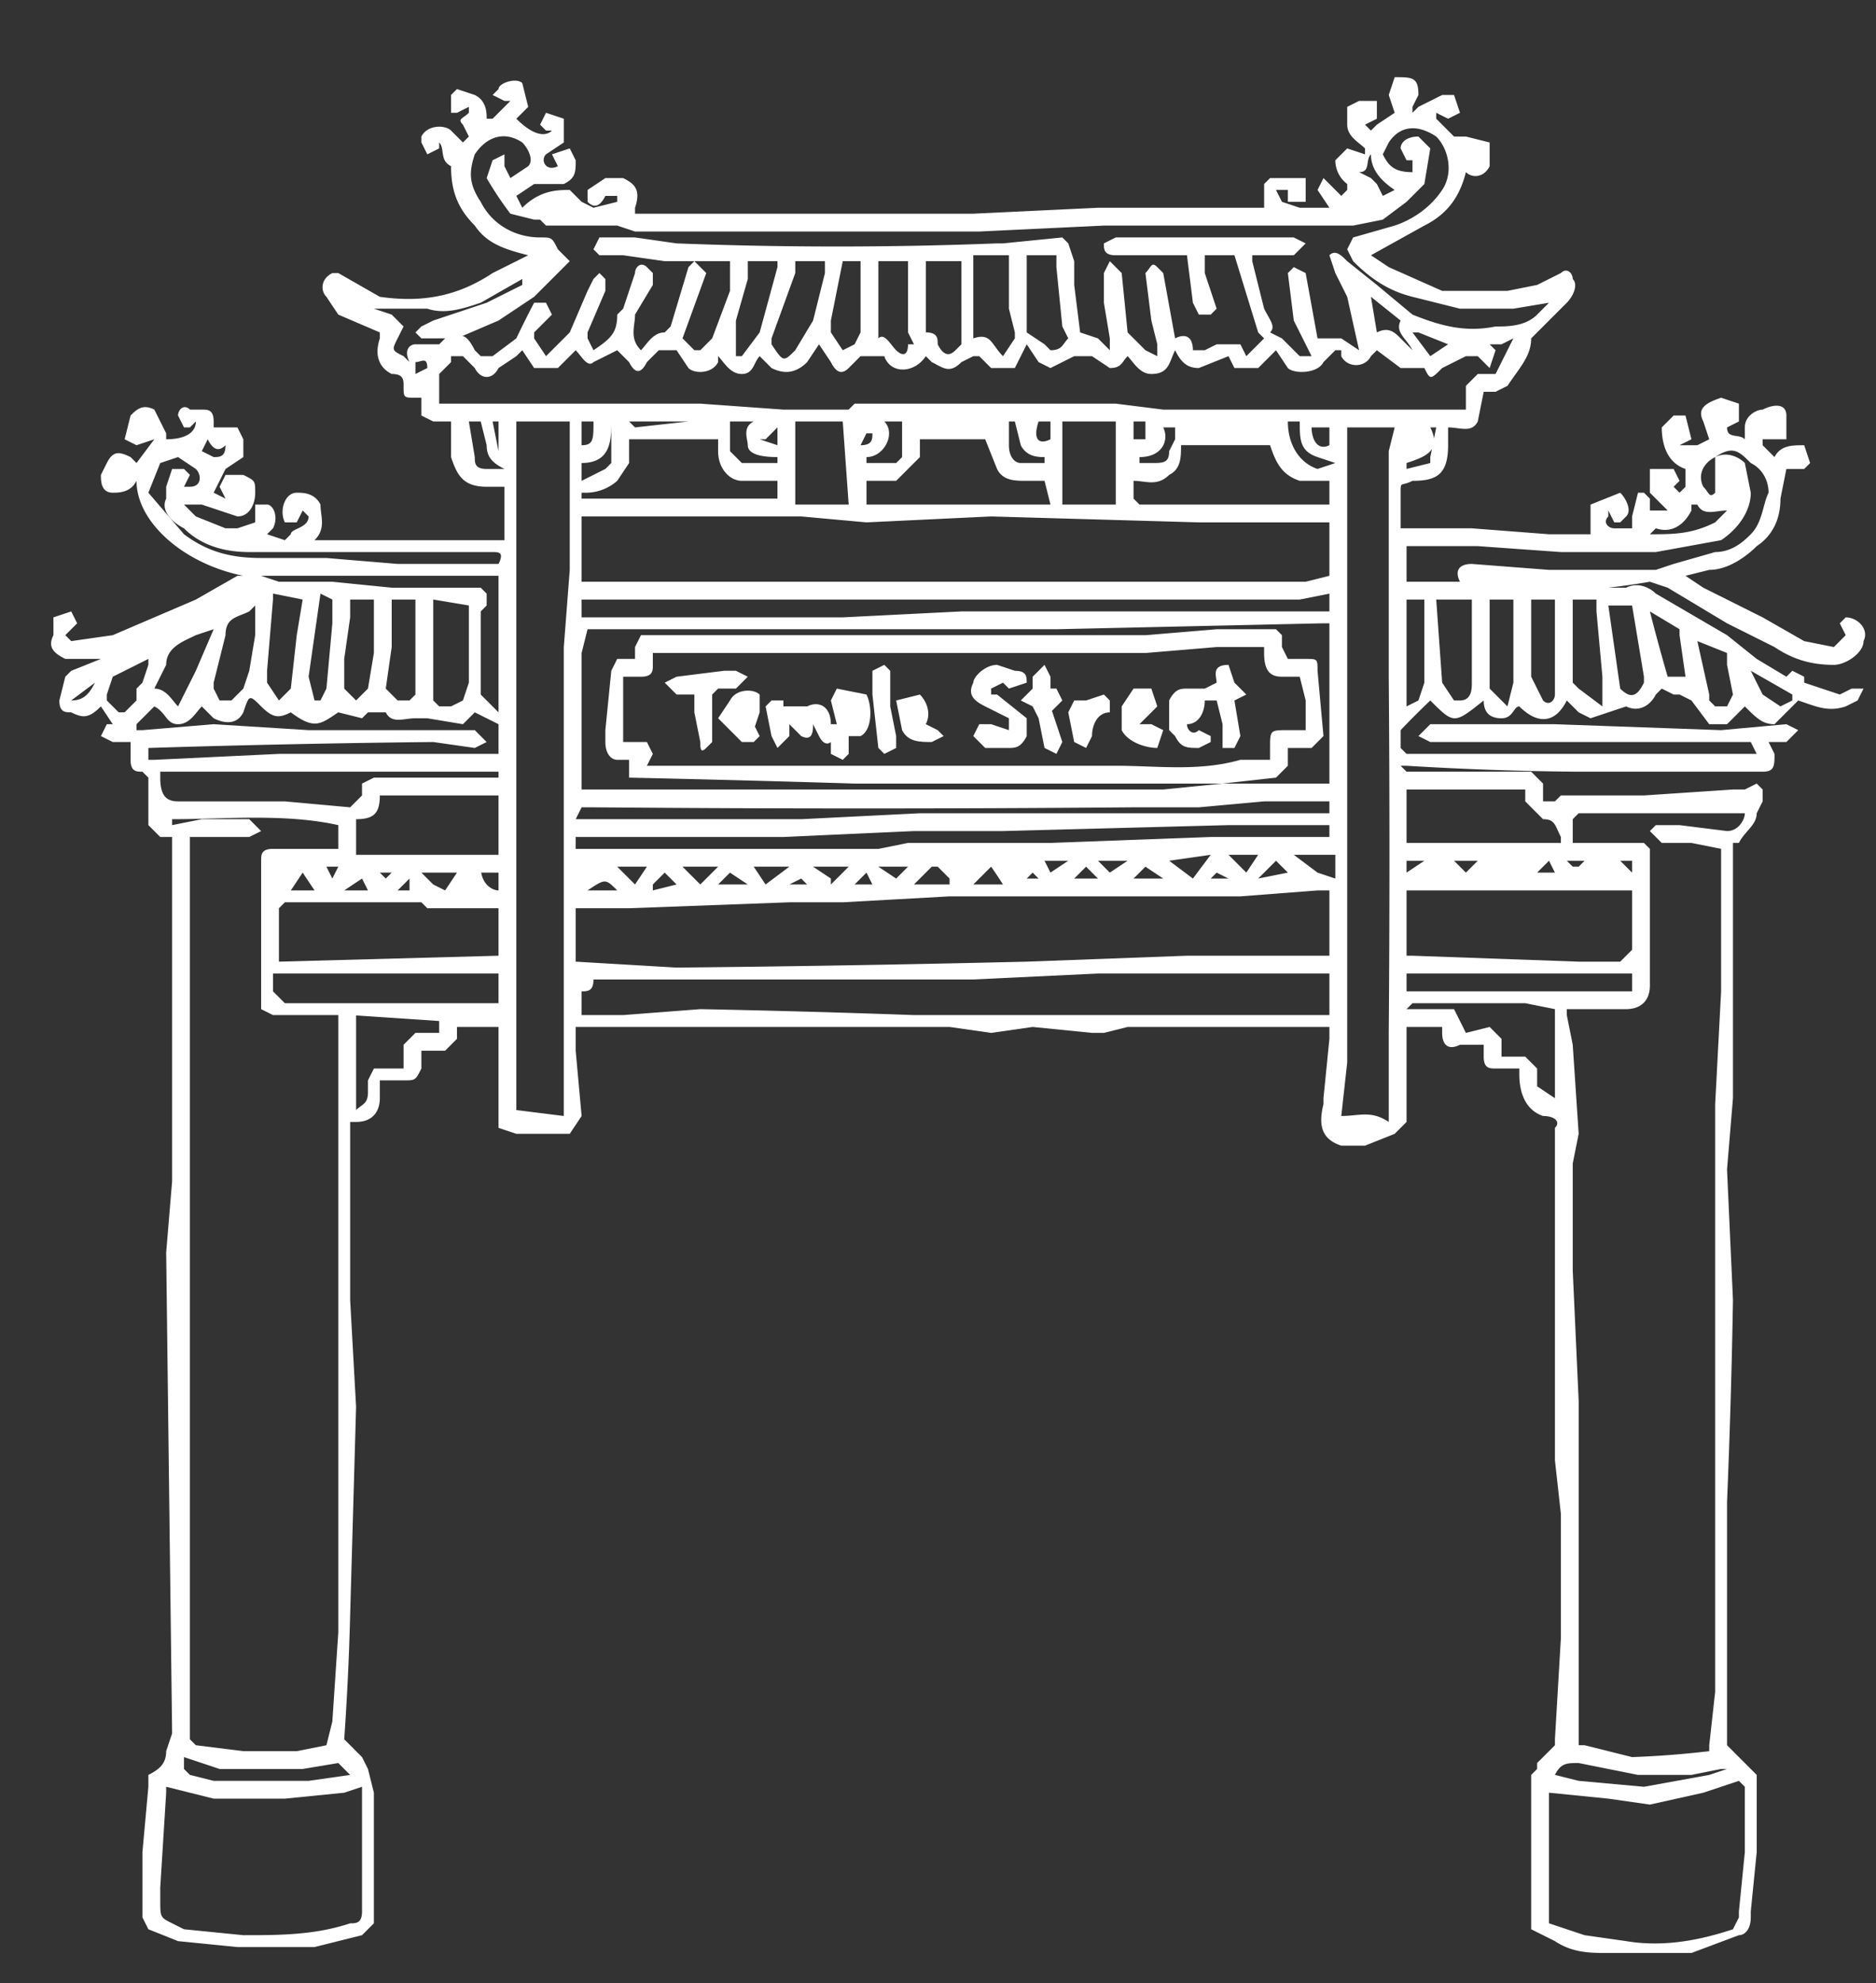 <svg xmlns="http://www.w3.org/2000/svg" fill="#fff" width="316.1" height="334.1"><rect width="100%" height="100%" fill="#333333" stroke="none"/><path d="M29 141h-2l-2-2v-8l-1-1c-1 0-2 0-2-2v-3h-3l-2-1 1-2h1l-2-3c-2 2-3 2-5 1-1 0-2 0-2-2l1-4 1-1 5-2h-6c-2-1-3-2-2-4v-3l3-1 1 2-1 1-1 1 1 1 7-1 14-6 7-4h1c-10-2-18-9-18-16-1 2-3 2-4 2-2 0-2-2-2-3l1-2c1-2 2-2 4-1l1 1 3-4-3 1-2-1 1-4c1-1 2-2 4-1l2 4v1c3 0 5-1 5-3l-1 1h-1l-1-2c0-1 1-2 2-1h2c1 0 2 0 2 2v1h4l1 2v3l-3 2-1 2-1 2 2 1-1-2 1-2h3c2 1 2 1 2 3s-1 4-3 4l-6-2h-3l2 2 5 2h2l3-1v-3h2c1 0 2 2 1 4l-1 1 3 1 1-1c0-1 3-1 3-3l-1-1-1 2h-2c-1-2 0-5 2-5 1 0 3 0 4 2 0 2 1 4-1 6h32v-9h-3c-4 0-5-2-6-5v-6h-3l-2-1v-3h-1c-2 0-2 0-2-2 0-1 0-2-2-2-2-1-3-3-2-6v-1l-7-3-2-3c-1-1-1-3 1-4h1l7 4c7 1 13 0 19-4l6-3c-4-1-7-2-9-5-3-3-4-6-4-10-2-1-1-3-2-4v1l-2 1-1-2v-1c1-2 4-2 5-1l2 2 1-1-1-2c-1-1 0-1 1-2v-1l-2 1h-1v-3l1-1 3 1c2 1 2 3 2 4h1l2-2 1-1h-1l-2-1 1-1c0-1 3-2 4-1l1 4-2 2c3 3 5 3 6 2h-1l-1-1 1-2 3 1v4l-3 2c-1 1 0 3 2 2l-1-2 3-1 1 2c0 2 0 3-2 4h-5l-3 2 1 2c3-3 6-3 8-3l2 2 2 1 4-1v-1h-2c-1 2-2 2-3 1v-2l3-2h3c2 1 3 2 2 5v1h57l21-1h28v-4l1-1h6v4h-3v-2h-2l1 2 3 1h5l-2-3 1-2 2 2 1 1 1-1v-1a5 5 0 0 1-2-4l2-2 3 1v-1c-1-1-3-2-3-4v-3l2-1h3v3l-2 1 1 1 1-1 3-2-1-3 1-3c3 0 4 0 4 3l-1 2v1l1-1 4-2h2l1 3-2 1-2-1v1l3 3h2l4 1v4c-1 2-3 2-4 1-1 4-3 7-7 9l-9 5 3 2 9 4h11l5-1 4-2c1-1 2 0 2 1 1 1 0 3-1 4l-5 5-1 1c0 3-2 5-4 8l-2 1h-2l-1 5c-1 2-3 1-5 1v3c0 5-2 6-6 6-2 1-2 0-2 2v6h12l13 1h7v-5l5-2c1 1 2 3 1 4l-1 1h-1l-1-2v1c-1 1 0 2 1 2h3v-2l1-4h1l1 1v2h3l-3-3v-4h4l1 2-1 1 1 1 1-1v-3c-3-1-4-4-4-7l2-2h2l1 4-2 1h3l2-1-1-3c-1-2 0-3 3-4l3 1v3l-2 1c0 2 2 1 3 2v-2c0-2 2-3 3-3 2-1 4-1 4 1v4h-4v1l2 2c1-2 3-2 5-2l1 3-1 1h-3l-1 5c0 3-1 6-4 8-2 2-5 4-8 4l-4 1 3 2 10 5 7 4 5 1 2-2-1-2 1-1c2 0 4 2 3 4 0 2-3 4-5 4-4 0-7-1-10-3l-8-4-10-6-3-1a120 120 0 0 1-7 1h3c2-1 4 0 5 1l12 7 5 4 5 3 1-1 2 1v1l6 2 2-1h2l-1 2-2 1c-3 1-5 0-8-1l-4 4c-2 0-3-1-5-3l-3 3h-3l-3-4-2-1h-1l-2-1-1 1c-1 2-3 3-5 2l-3 1-3 1-2-1-2-2c-2 4-5 4-8 1-1 0-1 2-3 2s-3-1-3-3c-5 4-5 4-9 0a155 155 0 0 0-5 5v3l1 1h59l-1-2h-54l-2-1 2-2h21l28 1 11-1 2 1-2 2h-3l1 2c0 2 0 3-2 3h-31a539 539 0 0 1-29-1h-1l1 1h21l2 2v3h2l1-1h14l15-1h2l2-1 1 1v2l-1 2c0 2-2 3-3 5h-1v43l-1 12 1 22a1360 1360 0 0 1-1 34v41l2 2 2 2 1 1v13l-1 10v1c0 2-1 3-2 3l-8 3h-14c-3 0-6 0-9-2l-4-2v-26l1-1v-1l3-3v-1l1-17v-21l-1-9v-56c1-1 0-2-2-2-3-1-4-4-4-7v-1h-4c-1 0-2 0-2-2v-2h-4c-2 1-3 0-3-2v-1h-6v16l-2 2-5 2h-4c-3-1-4-3-3-7v-1l1-10v-2h-34l-4 1h-2l-10-1-7 1-7-1H97v4l1 11-2 3h-9l-3-1v-17h-7v2l-2 2h-4v3c-1 2-1 2-3 2h-4v3c0 2-1 4-4 4h-1v30l1 18-1 35a465 465 0 0 1-1 21l3 3 1 2 1 4v22l-2 2-8 2H40l-10-1-5-2-1-2v-11l1-11v-2c2-1 3-2 3-4l1-3-1-81 1-12v-58zm3 0v152l1 1 8 1h9l5-1 1-4 1-15V171H46l-2-1v-25c0-1 0-2 2-2h11v-4c-9-2-19-1-28-1v1l5-1h8l2 2-2 1H32zm234 153h1l8 2a160 160 0 0 0 13-1v-1l1-9v-99l1-19v-24l-5-1h-5l-2-2 1-1h4l8 1c2 0 3-2 3-3h-28l-1 1v4h12l1 1v23c0 3-2 4-4 4h-10v1l1 5 1 15-1 5v18l1 22v58zM123 44h-11l-7-1h-4l-1-1 1-2h6l7 1a694 694 0 0 0 54 0h1l10-1 1 1 1 3v4l1 8 3 1 2 2v-2l-1-6v-5l1-2 2 2 1 10 1 1 1 1 1 1 2 1v-2l-1-4-1-8c1-1 1-2 2-1l1 1 2 11c2-1 3 0 3 2h2l2-1h4l1 2 3-3-1-1-4-13h-5v3l2 6-1 1h-2l-1-2-1-8h-12c-2 0-2-1-2-2l2-1h30l2 1-2 2h-7v1l2 8c1 2 2 3 1 4l2 1 3 3h2l-3-6-1-8 1-1 2 1 2 11h4l3 2-2-9-2-4-1-3c1-1 2 0 3 1l5 4 6 5c5 2 9 3 14 2 2 0 5 0 7-2l2-2-6 1h-9l-8-2c-4-1-7-3-10-6l-1-2 1-2 7-2c3-1 6-3 8-6s1-7-1-9c-3-2-6-2-8 1l-1 2c1 2 2 3 5 3v-2h-1l-1-2c0-1 1-2 3-2l2 2-1 6-3 3-4 3-5 1h-42l-21 1h-58l-3-1H92l-1-1h-1l-4-1a58 58 0 0 1-4-6l1-3 2-1v2l1 2 3-2c1-1 0-3-1-4-3-2-6-1-8 2-1 3-1 5 1 8 2 4 6 6 10 6 2 0 2 0 3 2v1-1l2 2-1 1-5 5-6 4-7 3c1-1 2 0 3 2l1 1h2l4-3a167 167 0 0 1 3-6h2l1 2-3 3v1l2 3 4-4 3-7 1-2 1-1 1 1v2l-3 7v1l1 2c3-2 4-3 4-6l1-1 2-6c0-1 1-2 2-1l1 1v2l-3 5c0 2-1 4 1 6 1-1 2-3 4-3l1-1 3-10 1-1 2 2-4 11 2 2h1l2-2 3-8v-5zm101 44h-22l-35-1-21 1-11-1H98v11h122l4-1v-9zm0 62h-2l-13 1h-49l-18 1h-9l-27 1h-9v9l17 1a4130 4130 0 0 0 59-1l27-1h24v-11zM74 68h44l14 1h11l1-1h44l8 1h51v-4l2-2h3l3-6-2 1h-2l1 1-1 3-2-2h-2l-4 2c-2 2-2 2-3 0h-4l-4-3-1 1c-1 2-4 2-5 0v-1h-1l-2 2c-1 2-5 2-6 1l-2-3-3 3h-4l-1-2-5 2c-2 0-3-1-4-3-1 2-1 4-4 4-2 0-3-2-4-3-1 1-1 2-3 2l-3-2h-3l-2 1-2 1-2-1-2-3-1 2-1 2h-4l-2-2h-1l-2 1c-2 2-3 1-5 0l-1-1c-2 3-6 3-7 0h-4l-2 2c-1 1-2 1-3-1l-2-3-2 3c-2 2-4 2-6 1l-2-2c-1 1-1 3-3 3s-3-2-4-3v1c-1 2-4 2-5 1l-2-3h-3l-2 2c-1 2-2 2-3 0l-2-2-4 2c-1 1-2-1-3-2l-1 1-2 2h-4l-2-3-1 1-3 2c-1 2-3 2-4 0l-2-2h-2v1l-2 2v5zm13 3v116l8 1v-79l1-13V71h-9zm140 1v107l-1 9c3 0 5-1 8 1v-15a3754 3754 0 0 0 0-60V76l1-4h-8zM28 301v1l-1 16v2c0 3 0 3 2 4l2 1 10 1c6 0 12 0 18-2 1 0 2 0 2-2v-21l-3 1-10 1H36l-8-2zm233 1v22l6 2 7 1c6 1 12 0 18-2l1-2v-1l1-10v-11l-1-1-6 2-9 2-7-1-10-1zm-37-138h-39l-21 1h-64c0 2-1 2-2 2v4h7l13-1a2185 2185 0 0 1 36 1h70v-7zM98 133h98l10-1h18v-27h-1l-45 1H99l-1 4v23zm139 28h1l28 1h7l2-2v-10h-38v11zm-153 0v-8H72l-1-1H48l-1 1v9l37-1zm14-57h44l20-1h62v-3l-5 1H98v3zm-1 39h51l5-1h24l27-1h20v-2h-17l-38 1h-15l-22 1H97v2zm127-62h-5c-3-1-4-3-5-6h-15c0 2 0 4-2 5-2 2-4 1-6 1v3l1 1h32v-4zm22 17c-1-2 0-3 2-3l13 1h18l3-1 7-2c3 0 5-2 6-3 2-2 2-5 3-7 0-2-1-4-3-5-2-2-3-3-6-1-2 1-3 3-2 5 1 1 1 2 2 1v-6c2-1 4 0 5 1l1 5c0 3-2 6-5 8l-11 2h-16l-14-1h-12v6h9zM60 138v6h24v-10H64c0 3-1 4-4 4zm-37-16v1h1l12-1 16 1h28l2 2-2 1-7-1a2323 2323 0 0 0-48 1v2h1l21-1h37v-5l-4-2-2 2-6-1h-2c-2 0-4 1-5-1h-3l-1 1-4-1c-3 2-4 3-8 0-2 1-3 1-5-1s-2-2-3 1c-1 2-3 2-5 1l-2-2c-1 1-2 3-4 3s-2-2-4-3l-3 3zm240 20v-1c-1-2-1-3-3-3l-3-3v-2h-20v9h26zM131 81h-6c-2 0-4-2-4-5v-2h-15v4l-2 3a8 8 0 0 1-5 2h-1v1h33v-3zm45 0h-3c-2 0-4 0-5-2l-2-5h-11v3l-4 4h-5v4h31l-1-4zm-92 49H27v1c0 3 1 4 3 4h18l11 1 2-2v-2l2-1h21v-1zm13 8h38l20-1h69v-2h-11l-11 1h-11a5334 5334 0 0 1-91 0h-2l-1 2zm-51 26v3l2 2h36v-5H47zm133-93v14h9V71h-9zm68 103 4-1 2 2v3h4l2 2v3l3 2v-15l-5-1h-19l-1 1h8l1 2 1 2zM134 72v13h9l-1-14h-8zm103 95h38v-3h-38v3zm-177 4v16c1-1 2-1 2-3v-2l1-2h5v-4l2-2h4v-2l-15-1zm24-74H44l3 1h9l10 1h15l1 1v2l-1 1v14l3 3V97zm-11 4v17l1 1h2l2-1 1-3v-13l-6-1zM31 82h1c2 0 2-2 1-3l-3-2-3 1-2 5 6 7c4 3 8 4 13 4h11l12 1h17c1-2 0-2-1-2H42c-4 0-8-1-11-4-2-1-4-3-3-5v-2l1-3h2l1 1-1 2zm212 19h-1l1 14 2 3h1c2 0 2-2 2-3v-14h-6zM134 44v2l-4 11v1c2 3 2 3 4 1l3-5 2-8v-2h-5zm35 16 2-3v-1l-1-4v-9h-6v14c3-1 3 1 5 3zM59 101v3l-1 7v5l2 2 2-2 1-6v-9h-4zm103-43V44h-6v12c2 0 2 1 2 2 1 2 2 2 3 1l1-1zm16-15h-5v13l3 2 1 1c2 0 2-1 3-2l-1-2-1-10v-2zm-24 15-1-2V44h-5v13c1-1 2 1 3 2s2 1 2-1h1zM46 101l-1 12v2l2 3 2-2 1-9 1-6-5-1zm205 0v15l3 3 1-4v-14h-4zm7 0v13l2 4c1 1 2 0 2-1v-16h-4zm-192 0v8l-1 7 2 2h2l1-1v-16h-4zm-23 1-1 1c-2 1-4 1-4 4l-2 8v1l1 2h2l2-2 1-3 1-6v-5zm227 17v-5l-1-11v-2h-4v14l1 1 4 3zm3-3c2 2 3 1 4-1v-1l-2-12h-4l2 14zM126 44v3l-2 7v6h1l3-4 3-11v-1h-5zm16 0-2 10v2l2 3 2-1 1-2V44h-3zm95 75 2-1 1-3v-14h-3v18zM59 299l-2-2-6 1H37l-6-2v2l1 1 4 1h16l7-1zM30 119l3-6 3-7-3 1c-2 1-5 2-5 5l-2 4c2 0 3 2 4 3zm260 179-5 1h-9l-10-2c-2 0-3 0-4 2l4 1 11 1 11-2 3-1h-1zM88 48v-1l-7 4c-3 1-6 2-9 1h-9l3 1 2 2-1 2c-1 2-1 2 1 3l1 1c-1-2 0-3 1-3h4l1-1h-4l-1-1 1-1 2-1 9-3 6-3zm-34 52-2 14 1 4h1l1-2 1-11v-4l-2-1zm232 8 2 9v1l1 1h2l1-2-1-5v-2l-5-2zm-8-5a351 351 0 0 0 3 11h3l-1-7v-1l-5-3zM21 120l2-2v-2l1-1 1-3v-1l-6 3-1 3v1l2 2zm102-49v5l2 2h6v-1c-4 0-5-1-5-2s-1-3 1-4h-4zm26 0c2 2 0 6-3 6v1h5l1-1v-6h-3zm21 0v4c0 2 1 3 2 3h4v-1c-1 0-3 0-4-2l-1-4h-1zm115 14v1c-1 2-3 4-6 3l-1 1c4 0 7 0 11-2l2-2c-2 0-4 1-5-1zM79 71l1 6c0 1 0 2 2 2h3c-2-1-3-2-3-4l-1-4h-2zm152-21 1 6c2-1 3 0 4 1l2 2c-1-2-3-3-2-5l-5-4zm-12 94h-1l4 3 3 1v-4h-6zm6-66-3-1c-3-1-3-3-3-6h-2c0 4 2 7 5 8l3-1zm71 37 1 2 3 2 2-1v-1l-7-4 1 2zm-95 33 3-4-7 1 4 3zm-9-70h2c2 0 3 0 3-2l1-2v-2h-2c1 2 0 5-4 5v1zM77 147h-6l2 2 2 1 2-3zm21-66 4-2 1-1v-7c0 3 0 7-5 7v3zm62 68v-1l-2-2h-1l-3 3h6zm64-77h-3c0 2 1 4 3 3v-3zm-103 74h-6l3 3 3-3zM231 26c-1 1 0 3-2 3l2 1 1 1 1 2 2-1c-3-2-4-4-4-6zm8 30h-1l3 4 3-2-5-2zm-106 90h-6l2 3 4-3zm7 2v1l3-3h-6l3 2zm-59-2c0 3 2 4 3 4v-3h-3zm96-72v-3h-2c-1 3 0 4 2 3zm60 4v1l4-1v-1l1-5h-1c2 4-1 5-4 6zM49 150h4l-2-3-2 3zm163-6h-5l3 3 2-3zm-95-73h-11l1 1 9-1h1zm-8 75h-5l3 3 2-3zm76-1 2 2 3-2h-5zm-62 2-2 2h5l-3-2zm28 1 2-2h-5l3 2zm16-2-3 3h5a73 73 0 0 0-2-3zm-12-75h12-12zm-51 79c-2-2-2-2-5 0h5zm-6-75c2 0 2-1 2-4h-2v4zm-60 0c-1 1-2 1-3-1l-1 2 2 1c1 0 2 0 2-2zm23 73-3 2h4l-1-2zm135 0-3-2-2 2h5zm-84-1-2 2v1l4-1-2-2zM84 76v-5h-1l1 5zm133 71-2-2-3 3 5-1zM12 118c2 0 3-1 4-3l-4 3zm237 27h-4l2 2 2-2zm-66 1-2 2h4l-2-2zm-54-72h-1l3 1v-3l-2 2zM70 63l2-1c0-2-1-1-2-1v2zm143 9h-13 13zm-22-1v3h2v-3h-2zm70 74-2 2h3l-1-2zm-57 3h3l-2-1-1 1zm-24-3h-4l1 2 3-2zm-35-70c2 0 2-1 2-2h-1l-1 2zm-1 74h3l-1-2-2 2zm-9-1-2 1h3l-1-1zm-70 0 1-1h-2l1 1zm-9 0 1-2h-2l1 2zm210-2 1-1h-3l1 1zm-29-1v2l3-2h-3zm36 0 1 1 1 1v-2h-2zm-20 0h3-3zm-80 3h2l-1-1-1 1zm-104 0-2 2h2v-2zM92 35h4-4z"/><path d="M217 126v3l-2 2-9 1h-62a4417 4417 0 0 0-38-1v-3h-2c-1 0-2-1-2-3v-2l1-10 1-2h3v-2l1-2h85l12-1h10l1 1v2l1 2h3c2 0 2 0 2 2l1 11-2 2h-4zm-4-17h-8l-12 1h-83v2c0 1 0 2-2 2h-3v11h4l1 2-1 2h79c7 0 14 1 21-1h5v-2c0-3 0-3 3-3h3v-5l-1-4h-3c-2 0-3-1-3-4v-1z"/><path d="M132 119h4c2-1 4 0 4 3h1l-1-4 1-2 5 1c1 2 1 6-1 7h-2v3l-1 1-2-1v-2s-1 1-2-1l-1-2c0 1 0 3-2 2l-2-2v2l-2 2-1-2-1-5 1-1h2v1zm73-1h-2c0 2-1 4-3 4 0 1 1 2 2 1l2 1v1l-2 1c-2 0-3 0-4-2l-1-1v-5c1-2 2-2 3-2h3l2-1c0-1-1-3 2-3l1 3 2 2-2 1 1 6-1 2h-2v-4l-1-4zm-38-1h1l5 4v3c-1 2-2 2-3 2h-4l-2-2 1-2h2l3 1v-2l-2-1-2-1c-2-1-3-2-2-4 0-1 2-3 4-3l3 1c2 0 2 1 2 2l-3 1-1-1-2 1v1zm-50 0h-3l-2-2 2-1 8-1h2l2 1-1 1-1 1h-3l-1 1v8l-1 1c-1 1-1 0-1-1l-1-5v-3zm75 5h2l2 1-1 3c-2 0-5-1-6-3v-4l2-3h3l1 3-3 3z"/><path d="m178 116 1 2-2 2v-1l2 6-1 2-2-1-1-5-1-2-2-1 2-2v-2l2-2 1 2v2zm-52 6h1l1 2-1 1h-2l-3-3-1-1 2-3c1-2 4-2 5-1v3l-1 3-1-1zm30 0 2 1 1 1-2 1c-2 0-4 0-5-2l-1-5 4-1c1 1 2 3 1 5zm-9-5v-4l2-1 1 1v6l1 5v2l-2 1-1-1-1-9zm36 1 3-1 1 1v2c-2 0-3 2-3 4l-1 2-2-1-1-5 1-2h2z"/></svg>
